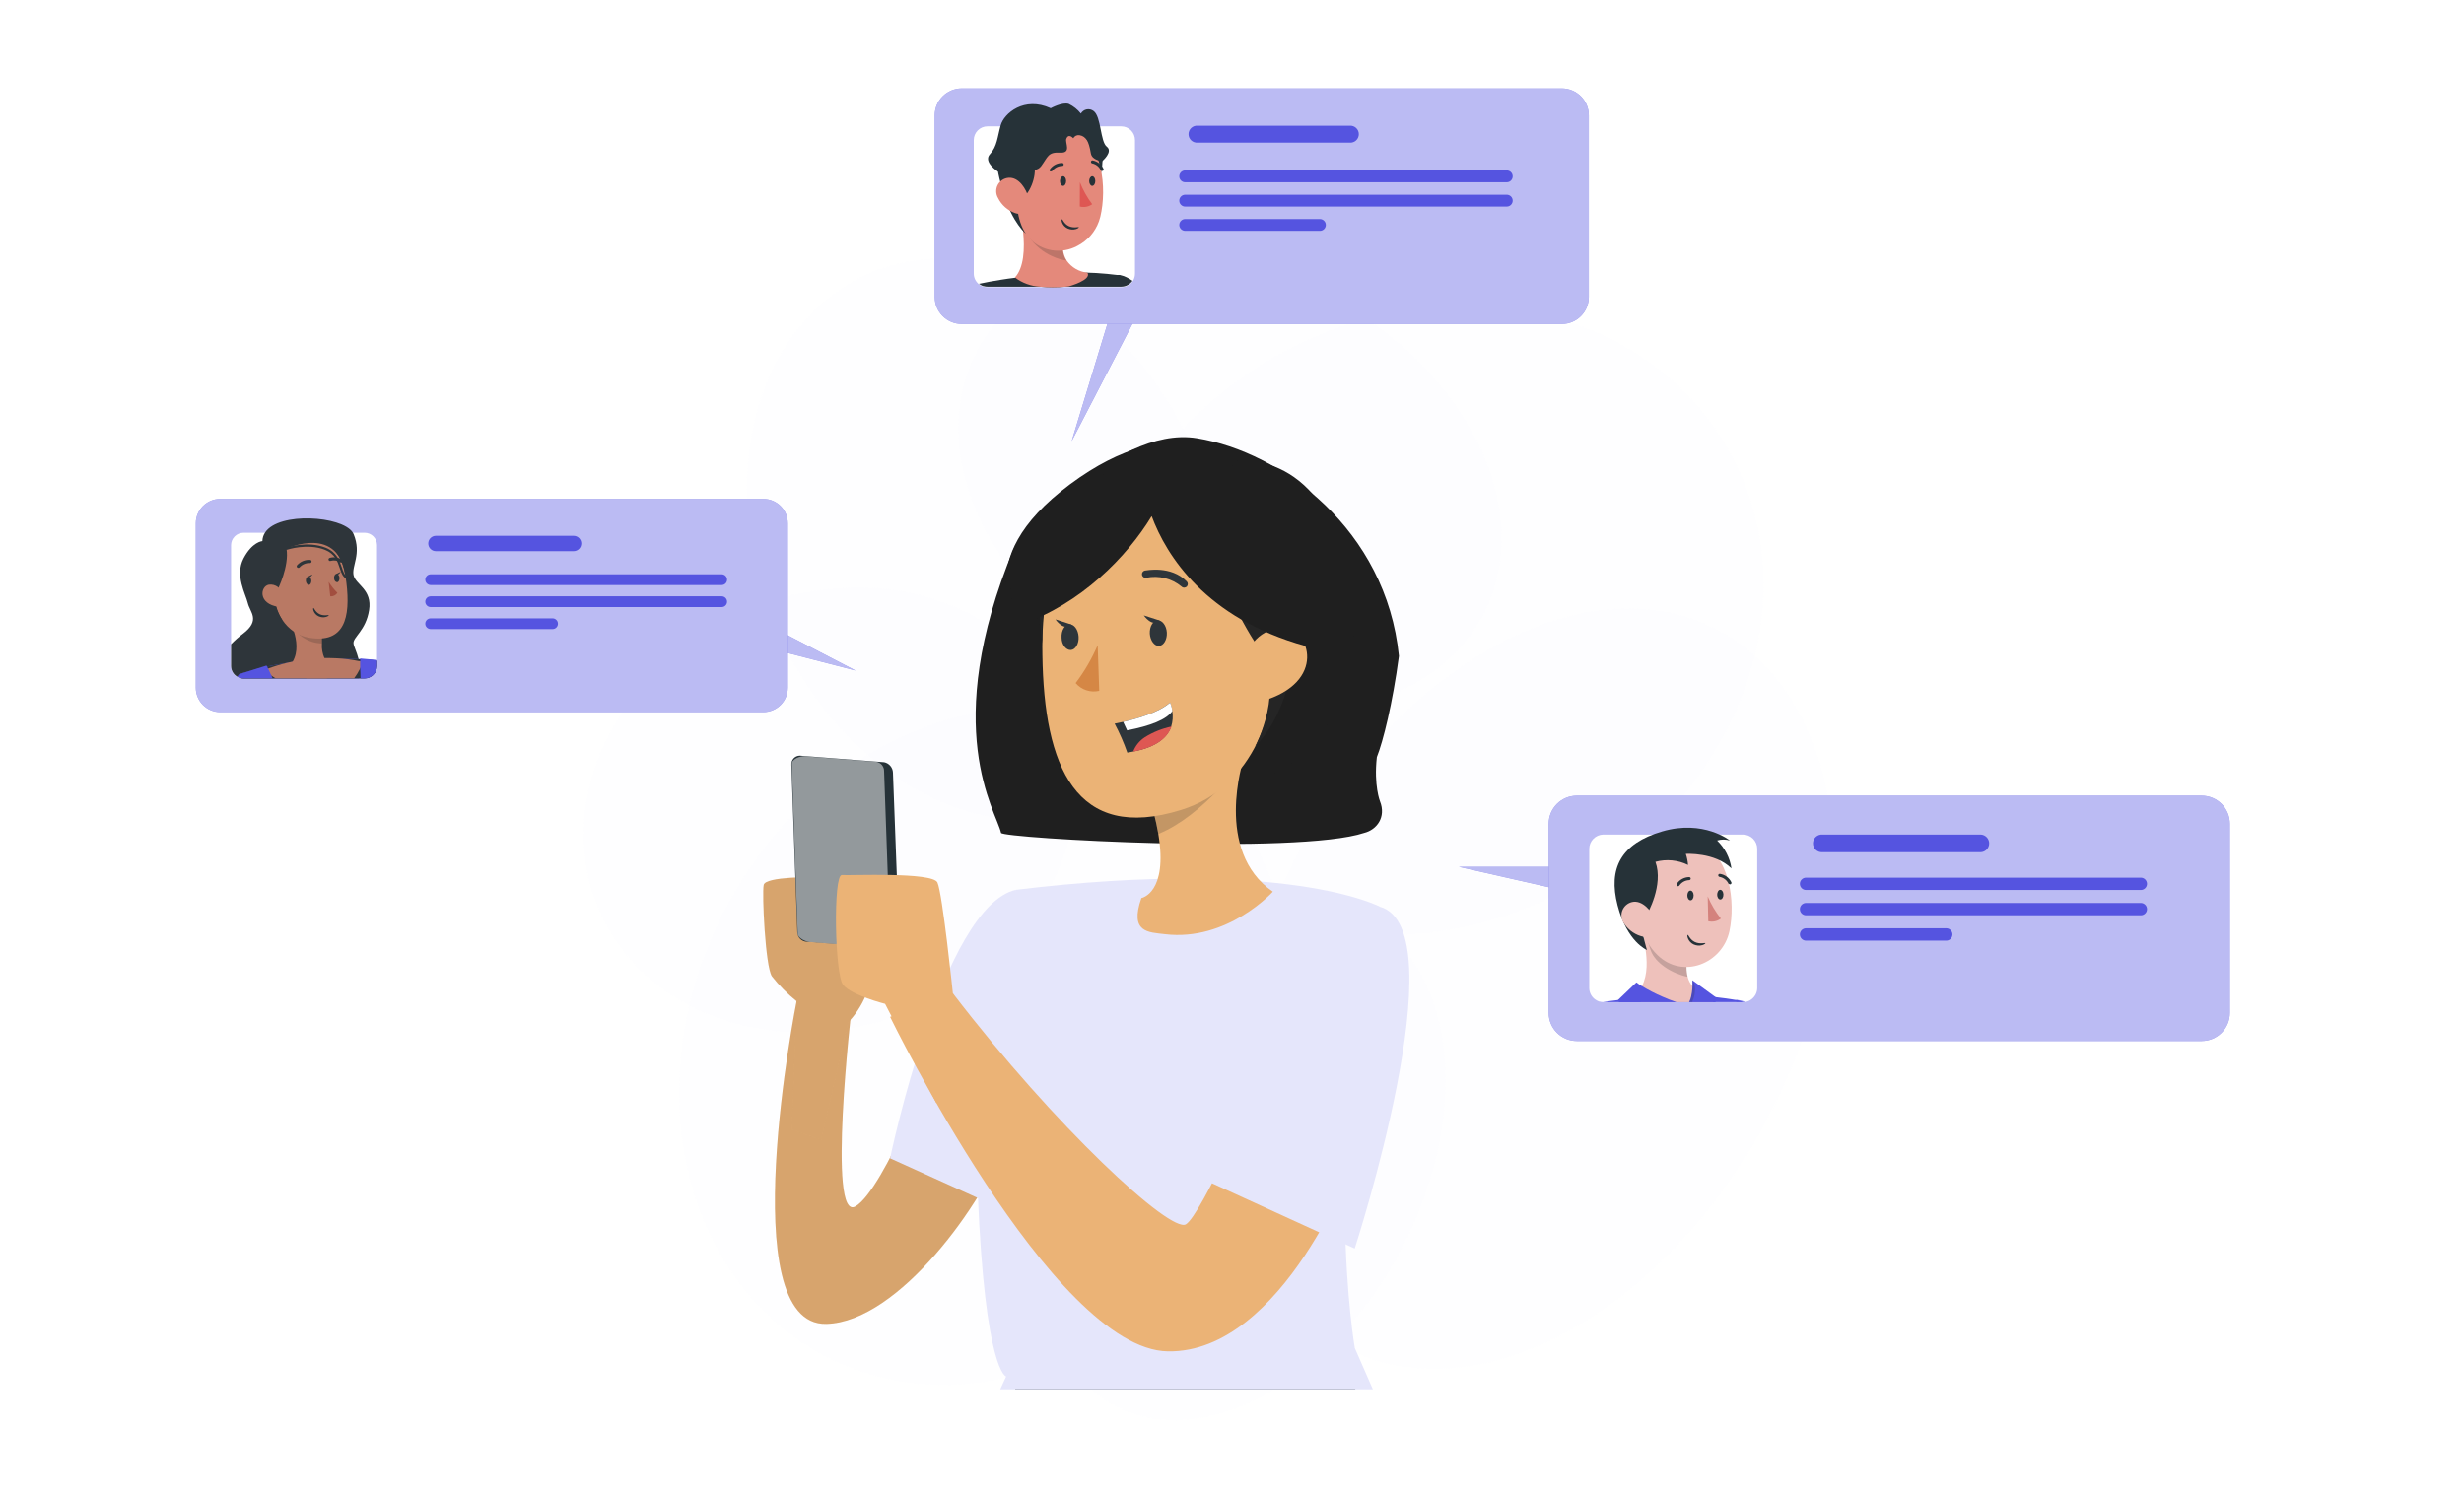 <svg width="524" height="318" viewBox="0 0 524 318" fill="none" xmlns="http://www.w3.org/2000/svg">
<g clip-path="url(#clip0_3654_10890)">
<g opacity="0.1" filter="url(#filter0_f_3654_10890)">
<ellipse cx="176.521" cy="172.258" rx="53.552" ry="46.055" transform="rotate(-23.626 176.521 172.258)" fill="#F7F7FE"/>
</g>
<g opacity="0.1" filter="url(#filter1_f_3654_10890)">
<ellipse cx="209.467" cy="114.748" rx="48.233" ry="61.734" transform="rotate(-23.626 209.467 114.748)" fill="#F7F7FE"/>
</g>
<g opacity="0.1" filter="url(#filter2_f_3654_10890)">
<ellipse cx="303.25" cy="131.908" rx="73.868" ry="64.636" transform="rotate(-29.17 303.25 131.908)" fill="#F7F7FE"/>
</g>
<g opacity="0.1" filter="url(#filter3_f_3654_10890)">
<ellipse cx="209.707" cy="222.546" rx="62.702" ry="74.26" transform="rotate(27.215 209.707 222.546)" fill="#F7F7FE"/>
</g>
<g opacity="0.1" filter="url(#filter4_f_3654_10890)">
<ellipse cx="325.654" cy="210.29" rx="57.352" ry="86.028" transform="rotate(27.215 325.654 210.29)" fill="#F7F7FE"/>
</g>
<g opacity="0.1" filter="url(#filter5_f_3654_10890)">
<ellipse cx="263.871" cy="247.309" rx="38.808" ry="58.212" transform="rotate(27.215 263.871 247.309)" fill="#F7F7FE"/>
</g>
<g opacity="0.1" filter="url(#filter6_f_3654_10890)">
<ellipse cx="261.564" cy="102.754" rx="60.705" ry="44.999" transform="rotate(27.215 261.564 102.754)" fill="#F7F7FE"/>
</g>
<g clip-path="url(#clip1_3654_10890)">
<path d="M166.613 134.646L181.931 142.61L166.613 138.655V134.646Z" fill="#5554E0"/>
<path opacity="0.6" d="M166.613 134.646L181.931 142.61L166.613 138.655V134.646Z" fill="white"/>
<path d="M162.334 106.108H46.836C43.965 106.108 41.637 108.431 41.637 111.296V146.262C41.637 149.127 43.965 151.45 46.836 151.45H162.334C165.206 151.45 167.533 149.127 167.533 146.262V111.296C167.533 108.431 165.206 106.108 162.334 106.108Z" fill="#5554E0"/>
<path opacity="0.6" d="M162.334 106.108H46.836C43.965 106.108 41.637 108.431 41.637 111.296V146.262C41.637 149.127 43.965 151.45 46.836 151.45H162.334C165.206 151.45 167.533 149.127 167.533 146.262V111.296C167.533 108.431 165.206 106.108 162.334 106.108Z" fill="white"/>
<path d="M121.981 113.955H92.712C92.278 113.955 91.861 114.127 91.554 114.433C91.247 114.74 91.075 115.155 91.075 115.588C91.075 116.022 91.247 116.437 91.554 116.744C91.861 117.05 92.278 117.222 92.712 117.222H121.981C122.416 117.222 122.832 117.05 123.139 116.744C123.446 116.437 123.618 116.022 123.618 115.588C123.618 115.155 123.446 114.74 123.139 114.433C122.832 114.127 122.416 113.955 121.981 113.955Z" fill="#5554E0"/>
<path d="M153.484 124.428H91.587C91.285 124.425 90.995 124.304 90.781 124.09C90.567 123.876 90.446 123.587 90.444 123.284C90.446 122.981 90.567 122.692 90.781 122.478C90.995 122.264 91.285 122.143 91.587 122.141H153.484C153.786 122.143 154.074 122.264 154.287 122.479C154.499 122.693 154.618 122.982 154.618 123.284C154.618 123.586 154.499 123.875 154.287 124.089C154.074 124.304 153.786 124.425 153.484 124.428Z" fill="#5554E0"/>
<path d="M153.484 129.112H91.587C91.285 129.11 90.995 128.989 90.781 128.775C90.567 128.561 90.446 128.271 90.444 127.969C90.446 127.666 90.567 127.377 90.781 127.163C90.995 126.949 91.285 126.828 91.587 126.825H153.484C153.786 126.828 154.074 126.949 154.287 127.163C154.499 127.378 154.618 127.667 154.618 127.969C154.618 128.27 154.499 128.56 154.287 128.774C154.074 128.988 153.786 129.11 153.484 129.112Z" fill="#5554E0"/>
<path d="M117.519 133.792H91.587C91.286 133.792 90.996 133.673 90.782 133.46C90.568 133.248 90.446 132.959 90.444 132.658C90.444 132.355 90.564 132.064 90.779 131.849C90.993 131.635 91.284 131.514 91.587 131.514H117.519C117.669 131.514 117.817 131.544 117.955 131.601C118.093 131.659 118.219 131.743 118.324 131.85C118.43 131.956 118.513 132.082 118.57 132.221C118.626 132.36 118.655 132.508 118.653 132.658C118.653 132.959 118.534 133.247 118.321 133.46C118.108 133.673 117.82 133.792 117.519 133.792Z" fill="#5554E0"/>
<path d="M80.18 115.916V141.655C80.18 142.354 79.902 143.025 79.406 143.519C78.911 144.014 78.239 144.291 77.539 144.291H51.785C51.552 144.294 51.32 144.263 51.096 144.199H51.022C50.834 144.137 50.653 144.057 50.483 143.957C50.073 143.728 49.733 143.394 49.498 142.989C49.262 142.584 49.14 142.123 49.143 141.655V115.944C49.143 115.245 49.421 114.574 49.917 114.08C50.412 113.586 51.084 113.308 51.785 113.308H77.539C78.234 113.308 78.902 113.582 79.397 114.07C79.891 114.558 80.173 115.222 80.18 115.916Z" fill="white"/>
<path d="M78.496 129.756C77.808 134.128 75.037 135.502 75.176 136.839C75.241 137.498 75.874 138.649 76.255 140.18C76.255 140.319 76.329 140.468 76.357 140.607C76.469 141.151 76.531 141.704 76.543 142.259C76.567 142.933 76.501 143.608 76.348 144.264H51.785C51.552 144.267 51.32 144.236 51.096 144.172H51.022C50.834 144.11 50.653 144.029 50.482 143.93C50.077 143.703 49.74 143.373 49.505 142.974C49.269 142.574 49.145 142.12 49.143 141.656V137.015C49.92 136.204 50.763 135.459 51.664 134.787C55.468 131.901 53.161 130.211 52.705 128.29C52.249 126.369 49.915 122.387 51.775 118.794C53.635 115.202 55.803 115.082 55.803 115.082C55.815 114.418 56.022 113.773 56.398 113.225C59.374 108.816 72.656 109.726 74.999 113.225C75.08 113.345 75.149 113.472 75.204 113.606C76.943 117.857 74.72 120.391 75.204 122.387C75.688 124.382 79.194 125.385 78.496 129.756Z" fill="#2E353A"/>
<path d="M51.096 144.173H51.022C50.834 144.111 50.653 144.031 50.482 143.931C50.706 143.541 50.817 143.384 50.817 143.384L51.096 144.173Z" fill="#5554E0"/>
<path d="M80.18 140.576V141.652C80.18 142.351 79.902 143.022 79.406 143.516C78.911 144.011 78.239 144.288 77.539 144.288H51.785C51.552 144.291 51.32 144.26 51.096 144.196L50.817 143.388L51.98 143.026C53.58 142.543 55.189 142.126 56.807 141.773C57.96 141.522 59.123 141.3 60.286 141.105L61.551 140.891L62.257 140.78C64.508 140.446 66.778 140.214 69.047 140.093L70.517 140.028H71.698C73.279 140.028 74.888 140.111 76.255 140.195H76.553C78.59 140.325 80.05 140.464 80.05 140.464C80.05 140.464 80.124 140.473 80.18 140.576Z" fill="#5554E0"/>
<path d="M80.18 140.576V141.652C80.18 142.351 79.902 143.022 79.406 143.516C78.911 144.011 78.239 144.288 77.539 144.288H51.785C51.552 144.291 51.32 144.26 51.096 144.196L50.817 143.388L51.98 143.026C53.58 142.543 55.189 142.126 56.807 141.773C57.96 141.522 59.123 141.3 60.286 141.105L61.551 140.891L62.257 140.78C64.508 140.446 66.778 140.214 69.047 140.093L70.517 140.028H71.698C73.279 140.028 74.888 140.111 76.255 140.195H76.553C78.59 140.325 80.05 140.464 80.05 140.464C80.05 140.464 80.124 140.473 80.18 140.576Z" fill="#2E353A"/>
<path d="M69.512 144.261H65.187C62.285 143.277 61.327 141.912 61.327 141.912C61.69 141.571 62.003 141.18 62.257 140.752V140.706C63.476 138.608 63.048 136.065 62.536 134.394C62.368 133.844 62.16 133.307 61.913 132.788L68.675 134.05C68.675 134.329 68.591 134.589 68.563 134.849C68.535 135.109 68.489 135.526 68.461 135.833V136.269C68.461 136.482 68.461 136.696 68.461 136.891C68.388 137.959 68.576 139.03 69.01 140.01L69.075 140.121C69.178 140.363 69.342 140.576 69.55 140.738C69.758 140.9 70.004 141.007 70.265 141.049C70.499 141.595 70.552 142.201 70.416 142.778C70.281 143.356 69.964 143.875 69.512 144.261Z" fill="#B97964"/>
<path opacity="0.2" d="M68.694 134.006C68.538 134.946 68.451 135.895 68.433 136.847C67.078 136.812 65.758 136.413 64.612 135.691C63.465 134.968 62.536 133.95 61.923 132.744L68.694 134.006Z" fill="#252525"/>
<path d="M64.954 115.126C70.832 114.801 72.897 117.845 73.66 123.87C74.59 131.397 73.232 136.864 65.791 135.639C55.681 133.996 55.188 115.664 64.954 115.126Z" fill="#B97964"/>
<path d="M69.894 123.748C70.416 124.6 71.041 125.386 71.754 126.087C71.594 126.338 71.368 126.54 71.1 126.671C70.833 126.802 70.534 126.857 70.238 126.83L69.894 123.748Z" fill="#A24E3F"/>
<path d="M66.219 123.461C66.219 123.944 66.024 124.39 65.698 124.39C65.373 124.39 65.094 124.046 65.047 123.564C65.001 123.081 65.243 122.635 65.568 122.635C65.894 122.635 66.173 122.979 66.219 123.461Z" fill="#2E353A"/>
<path d="M65.439 122.674L66.452 122.163C66.452 122.163 65.996 123.091 65.439 122.674Z" fill="#2E353A"/>
<path d="M72.209 122.894C72.209 123.377 72.014 123.823 71.688 123.823C71.363 123.823 71.074 123.479 71.037 122.997C71 122.514 71.232 122.068 71.558 122.068C71.883 122.068 72.172 122.412 72.209 122.894Z" fill="#2E353A"/>
<path d="M71.419 122.102L72.442 121.61C72.442 121.61 71.986 122.538 71.419 122.102Z" fill="#2E353A"/>
<path d="M63.43 120.779C63.36 120.774 63.293 120.752 63.234 120.714C63.163 120.66 63.115 120.581 63.101 120.492C63.087 120.404 63.108 120.313 63.16 120.24C63.503 119.844 63.934 119.534 64.418 119.332C64.902 119.131 65.427 119.045 65.95 119.08C65.994 119.082 66.037 119.093 66.076 119.113C66.115 119.132 66.15 119.159 66.179 119.191C66.207 119.224 66.229 119.263 66.243 119.304C66.256 119.346 66.261 119.389 66.257 119.433C66.255 119.477 66.244 119.52 66.225 119.559C66.206 119.599 66.179 119.634 66.146 119.664C66.113 119.693 66.075 119.716 66.033 119.73C65.992 119.745 65.948 119.751 65.904 119.748C65.49 119.73 65.078 119.804 64.697 119.965C64.316 120.125 63.975 120.368 63.7 120.677C63.665 120.713 63.623 120.74 63.576 120.758C63.529 120.776 63.48 120.783 63.43 120.779Z" fill="#2E353A"/>
<path d="M72.562 119.62C72.508 119.636 72.449 119.636 72.395 119.62C72.097 119.416 71.757 119.28 71.4 119.222C71.043 119.164 70.678 119.186 70.33 119.285C70.29 119.303 70.246 119.313 70.202 119.314C70.158 119.315 70.115 119.307 70.073 119.291C70.032 119.275 69.995 119.251 69.963 119.221C69.931 119.19 69.906 119.154 69.888 119.114C69.871 119.074 69.861 119.03 69.86 118.986C69.859 118.942 69.867 118.899 69.883 118.858C69.899 118.817 69.923 118.779 69.953 118.748C69.984 118.716 70.02 118.691 70.06 118.673C70.506 118.527 70.978 118.485 71.443 118.549C71.907 118.614 72.35 118.783 72.739 119.044C72.803 119.082 72.852 119.139 72.88 119.208C72.907 119.276 72.911 119.352 72.891 119.423C72.871 119.494 72.828 119.557 72.768 119.6C72.709 119.644 72.636 119.667 72.562 119.666V119.62Z" fill="#2E353A"/>
<path d="M66.663 129.306C66.8 129.271 67.046 130.183 67.996 130.629C68.945 131.075 69.883 130.718 69.925 130.841C69.94 130.899 69.757 131.079 69.354 131.199C68.825 131.349 68.26 131.304 67.757 131.073C67.274 130.851 66.894 130.447 66.698 129.948C66.55 129.576 66.588 129.319 66.663 129.306Z" fill="#263238"/>
<path d="M59.067 125.367C59.067 125.367 61.55 120.401 60.927 116.698C60.927 116.698 72.321 111.314 73.539 123.084C73.539 123.084 74.107 112.54 63.978 112.874C53.849 113.208 54.677 127.957 60.174 132.069C60.183 132.05 57.532 128.477 59.067 125.367Z" fill="#2E353A"/>
<path d="M60.099 126.553C60.004 125.877 59.645 125.265 59.099 124.853C58.553 124.44 57.866 124.261 57.188 124.353C55.383 124.65 54.714 128.428 59.299 129.078C59.959 129.18 60.285 128.521 60.099 126.553Z" fill="#B97964"/>
<path d="M77.157 140.812C77.004 141.271 76.818 141.717 76.599 142.149L76.543 142.251C76.196 142.955 75.785 143.626 75.316 144.256H58.574C58.258 144.052 57.96 143.866 57.7 143.68C56.695 143.012 56.1 142.529 56.1 142.529L57.03 142.186C58.498 141.651 59.998 141.211 61.523 140.868C61.774 140.803 62.025 140.756 62.267 140.71C64.467 140.251 66.706 140 68.954 139.958C69.884 139.958 70.814 139.958 71.67 140.014C73.233 140.092 74.788 140.291 76.32 140.608C76.388 140.615 76.457 140.615 76.525 140.608C76.953 140.729 77.157 140.812 77.157 140.812Z" fill="#B97964"/>
<path d="M57.97 144.265H51.785C51.552 144.268 51.32 144.236 51.096 144.172H51.022C50.957 143.903 50.892 143.643 50.817 143.383L51.98 143.021L56.686 141.545C56.686 141.545 56.686 141.619 56.807 141.768L57.03 142.213C57.207 142.575 57.449 143.077 57.728 143.708L57.97 144.265Z" fill="#5554E0"/>
<path d="M80.18 140.366V141.657C80.18 142.356 79.902 143.026 79.406 143.521C78.911 144.015 78.239 144.293 77.538 144.293H76.674C76.674 143.513 76.618 142.798 76.599 142.186C76.599 141.573 76.599 141.063 76.599 140.691C76.599 140.496 76.599 140.348 76.599 140.236V140.042L80.18 140.366Z" fill="#5554E0"/>
<path d="M73.93 123.174H73.846C72.916 122.821 72.618 121.902 72.255 120.826C71.781 119.396 71.232 117.772 69.084 116.927C65.363 115.47 61.048 116.927 61.011 116.927C60.951 116.945 60.888 116.94 60.832 116.912C60.777 116.885 60.734 116.837 60.713 116.779C60.703 116.75 60.699 116.719 60.701 116.688C60.703 116.657 60.711 116.627 60.725 116.599C60.739 116.571 60.758 116.547 60.781 116.527C60.805 116.506 60.832 116.491 60.862 116.482C61.039 116.426 65.363 114.969 69.233 116.482C71.586 117.41 72.19 119.211 72.683 120.659C73.018 121.661 73.278 122.45 73.995 122.719C74.024 122.731 74.05 122.747 74.072 122.769C74.095 122.791 74.112 122.816 74.125 122.845C74.137 122.874 74.143 122.904 74.143 122.935C74.143 122.966 74.137 122.997 74.125 123.026C74.109 123.066 74.083 123.101 74.048 123.128C74.014 123.154 73.973 123.17 73.93 123.174Z" fill="#2E353A"/>
<path d="M235.819 67.847L227.906 93.815L241.369 67.847H235.819Z" fill="#5554E0"/>
<path opacity="0.6" d="M235.819 67.847L227.906 93.815L241.369 67.847H235.819Z" fill="white"/>
<path d="M332.141 18.804H204.527C201.354 18.804 198.782 21.371 198.782 24.537V63.171C198.782 66.337 201.354 68.904 204.527 68.904H332.141C335.314 68.904 337.886 66.337 337.886 63.171V24.537C337.886 21.371 335.314 18.804 332.141 18.804Z" fill="#5554E0"/>
<path opacity="0.6" d="M332.141 18.804H204.527C201.354 18.804 198.782 21.371 198.782 24.537V63.171C198.782 66.337 201.354 68.904 204.527 68.904H332.141C335.314 68.904 337.886 66.337 337.886 63.171V24.537C337.886 21.371 335.314 18.804 332.141 18.804Z" fill="white"/>
<path d="M287.027 26.74H254.697C254.449 26.721 254.199 26.754 253.964 26.836C253.729 26.918 253.513 27.047 253.331 27.216C253.148 27.385 253.003 27.59 252.903 27.818C252.803 28.046 252.752 28.291 252.752 28.54C252.752 28.788 252.803 29.034 252.903 29.262C253.003 29.49 253.148 29.695 253.331 29.864C253.513 30.032 253.729 30.162 253.964 30.244C254.199 30.326 254.449 30.359 254.697 30.34H287.027C287.275 30.359 287.525 30.326 287.76 30.244C287.995 30.162 288.21 30.032 288.393 29.864C288.576 29.695 288.721 29.49 288.821 29.262C288.92 29.034 288.972 28.788 288.972 28.54C288.972 28.291 288.92 28.046 288.821 27.818C288.721 27.59 288.576 27.385 288.393 27.216C288.21 27.047 287.995 26.918 287.76 26.836C287.525 26.754 287.275 26.721 287.027 26.74Z" fill="#5554E0"/>
<path d="M320.43 38.764H252.05C251.885 38.766 251.721 38.734 251.567 38.672C251.414 38.609 251.275 38.517 251.157 38.401C251.04 38.284 250.947 38.146 250.883 37.993C250.819 37.84 250.787 37.676 250.787 37.511C250.785 37.345 250.817 37.18 250.88 37.026C250.943 36.872 251.036 36.732 251.154 36.614C251.271 36.497 251.411 36.404 251.565 36.341C251.719 36.278 251.884 36.246 252.05 36.248H320.43C320.596 36.246 320.761 36.278 320.915 36.341C321.069 36.404 321.209 36.497 321.327 36.614C321.444 36.732 321.537 36.872 321.6 37.026C321.663 37.18 321.695 37.345 321.694 37.511C321.694 37.676 321.661 37.84 321.597 37.993C321.534 38.146 321.44 38.284 321.323 38.401C321.205 38.517 321.066 38.609 320.913 38.672C320.76 38.734 320.596 38.766 320.43 38.764Z" fill="#5554E0"/>
<path d="M320.43 43.931H252.05C251.885 43.933 251.721 43.901 251.567 43.839C251.414 43.776 251.275 43.684 251.157 43.568C251.04 43.451 250.947 43.313 250.883 43.16C250.819 43.007 250.787 42.843 250.787 42.678C250.785 42.512 250.817 42.347 250.88 42.193C250.943 42.039 251.036 41.899 251.154 41.782C251.271 41.664 251.411 41.571 251.565 41.508C251.719 41.445 251.884 41.413 252.05 41.415H320.43C320.596 41.413 320.761 41.445 320.915 41.508C321.069 41.571 321.209 41.664 321.327 41.782C321.444 41.899 321.537 42.039 321.6 42.193C321.663 42.347 321.695 42.512 321.694 42.678C321.694 42.843 321.661 43.007 321.597 43.16C321.534 43.313 321.44 43.451 321.323 43.568C321.205 43.684 321.066 43.776 320.913 43.839C320.76 43.901 320.596 43.933 320.43 43.931Z" fill="#5554E0"/>
<path d="M280.692 49.092H252.05C251.715 49.092 251.394 48.958 251.157 48.721C250.92 48.484 250.787 48.163 250.787 47.828C250.792 47.496 250.927 47.18 251.164 46.948C251.4 46.715 251.718 46.585 252.05 46.585H280.692C281.027 46.585 281.348 46.718 281.585 46.955C281.822 47.192 281.955 47.513 281.955 47.848C281.95 48.18 281.815 48.496 281.578 48.729C281.342 48.961 281.024 49.092 280.692 49.092Z" fill="#5554E0"/>
<path d="M241.369 29.789V58.197C241.368 58.673 241.252 59.141 241.029 59.561C240.972 59.668 240.907 59.771 240.834 59.869C240.561 60.246 240.2 60.552 239.784 60.761C239.367 60.969 238.906 61.075 238.44 61.069H209.994C209.737 61.072 209.481 61.038 209.234 60.966H209.152C208.944 60.899 208.744 60.809 208.556 60.7C208.425 60.63 208.301 60.547 208.186 60.454C207.841 60.182 207.563 59.836 207.372 59.442C207.182 59.047 207.084 58.615 207.086 58.177V29.789C207.086 29.406 207.161 29.027 207.308 28.674C207.455 28.321 207.67 28 207.941 27.729C208.212 27.459 208.534 27.244 208.888 27.098C209.242 26.951 209.621 26.876 210.005 26.876H238.44C238.824 26.875 239.205 26.949 239.56 27.095C239.915 27.241 240.238 27.455 240.51 27.726C240.782 27.996 240.998 28.318 241.145 28.672C241.293 29.026 241.369 29.405 241.369 29.789Z" fill="white"/>
<path d="M240.834 59.733C240.566 60.116 240.21 60.429 239.794 60.645C239.379 60.861 238.918 60.974 238.45 60.974H226.601C224.804 61.148 222.993 61.148 221.196 60.974H209.994C209.737 60.978 209.481 60.943 209.234 60.872H209.152C208.944 60.804 208.744 60.715 208.556 60.605C208.425 60.535 208.301 60.453 208.186 60.359C209.583 60.062 211.217 59.754 212.933 59.487C213.889 59.333 214.876 59.19 215.842 59.077C220.951 58.417 226.095 58.054 231.246 57.99C231.873 57.99 232.5 58.062 233.106 58.062C234.72 58.154 236.251 58.318 237.577 58.482H237.823H238.07H238.162C239.132 58.706 240.042 59.132 240.834 59.733Z" fill="#263238"/>
<path d="M233.785 29.167C233.785 29.167 236.21 36.572 231.905 40.951C227.599 45.331 224.711 28.152 224.711 28.152L233.785 29.167Z" fill="#263238"/>
<path d="M227.269 60.906L226.601 60.978C224.803 61.151 222.993 61.151 221.195 60.978C219.252 60.87 217.385 60.188 215.831 59.019C217.732 56.968 217.969 52.988 217.558 49.091C217.562 49.08 217.565 49.068 217.565 49.055C217.565 49.043 217.562 49.031 217.558 49.019C217.558 48.865 217.558 48.722 217.558 48.568C217.558 48.414 217.496 48.004 217.455 47.727C217.414 47.45 217.383 47.163 217.342 46.886C217.27 46.404 217.177 45.943 217.095 45.481C216.859 44.23 216.592 43.061 216.335 42.045C216.283 41.871 216.242 41.717 216.201 41.553L216.396 41.697L218.883 43.532L226.252 48.968C226.252 49.142 226.19 49.327 226.169 49.501C226.087 49.963 226.036 50.414 225.995 50.876C225.92 51.672 225.944 52.475 226.067 53.265C226.118 53.613 226.197 53.956 226.303 54.291C226.435 54.697 226.622 55.083 226.858 55.44C227.366 56.152 228.019 56.748 228.776 57.188C229.533 57.629 230.375 57.903 231.246 57.993C232.274 59.542 227.269 60.906 227.269 60.906Z" fill="#E4897B"/>
<path opacity="0.2" d="M226.796 55.425C224.692 55.072 222.717 54.175 221.067 52.824C219.418 51.472 218.151 49.714 217.393 47.723C217.28 47.436 217.157 47.128 217.054 46.821L217.28 46.882L226.108 49.497C226.026 49.959 225.974 50.41 225.933 50.872C225.808 52.016 225.913 53.173 226.241 54.276C226.374 54.683 226.561 55.069 226.796 55.425Z" fill="#252525"/>
<path d="M218.915 50.701C220.201 52.046 221.894 52.932 223.734 53.223C225.574 53.514 227.459 53.194 229.099 52.311C231.246 51.213 232.893 49.338 233.703 47.07C233.816 46.758 233.912 46.439 233.991 46.117C235.45 40.066 234.545 30.066 227.938 27.379C226.478 26.78 224.889 26.563 223.322 26.749C221.755 26.936 220.262 27.519 218.985 28.445C217.707 29.37 216.689 30.606 216.025 32.035C215.362 33.464 215.076 35.039 215.195 36.609C215.575 43.296 215.482 47.265 218.915 50.701Z" fill="#E4897B"/>
<path d="M225.419 38.507C225.419 39.051 225.707 39.533 226.066 39.533C226.426 39.533 226.724 39.082 226.724 38.507C226.724 37.933 226.426 37.482 226.077 37.482C225.727 37.482 225.429 37.912 225.419 38.507Z" fill="#263238"/>
<path d="M231.626 38.507C231.626 39.051 231.924 39.533 232.274 39.533C232.623 39.533 232.932 39.082 232.932 38.507C232.932 37.933 232.634 37.482 232.284 37.482C231.935 37.482 231.626 37.953 231.626 38.507Z" fill="#263238"/>
<path d="M229.654 38.743C230.308 40.418 231.19 41.995 232.274 43.43C231.897 43.7 231.465 43.883 231.009 43.969C230.552 44.054 230.083 44.038 229.633 43.922L229.654 38.743Z" fill="#DE5753"/>
<path d="M223.498 36.454C223.557 36.462 223.616 36.453 223.67 36.43C223.725 36.406 223.772 36.369 223.806 36.321C224.05 36.008 224.362 35.753 224.717 35.575C225.073 35.398 225.464 35.302 225.862 35.295C225.903 35.3 225.946 35.295 225.986 35.283C226.026 35.271 226.064 35.251 226.096 35.224C226.129 35.198 226.156 35.165 226.175 35.128C226.195 35.09 226.207 35.05 226.211 35.008C226.217 34.923 226.189 34.838 226.133 34.773C226.077 34.708 225.998 34.667 225.913 34.659C225.402 34.654 224.897 34.771 224.441 35.002C223.985 35.232 223.591 35.568 223.292 35.982C223.263 36.012 223.239 36.047 223.223 36.086C223.207 36.124 223.198 36.166 223.198 36.208C223.198 36.25 223.207 36.291 223.223 36.33C223.239 36.369 223.263 36.404 223.292 36.434L223.498 36.454Z" fill="#263238"/>
<path d="M234.33 36.343C234.39 36.364 234.455 36.364 234.515 36.343C234.553 36.327 234.588 36.302 234.617 36.272C234.646 36.242 234.669 36.206 234.685 36.167C234.7 36.128 234.707 36.086 234.706 36.044C234.705 36.002 234.696 35.961 234.679 35.923C234.468 35.458 234.147 35.052 233.745 34.738C233.342 34.423 232.869 34.211 232.367 34.118C232.325 34.112 232.282 34.115 232.242 34.125C232.201 34.136 232.162 34.155 232.129 34.181C232.095 34.207 232.067 34.239 232.047 34.276C232.026 34.312 232.012 34.353 232.007 34.395C231.998 34.479 232.022 34.563 232.074 34.63C232.126 34.696 232.201 34.741 232.285 34.754C232.679 34.84 233.047 35.016 233.361 35.269C233.675 35.522 233.926 35.844 234.093 36.21C234.122 36.247 234.157 36.278 234.198 36.3C234.239 36.323 234.283 36.338 234.33 36.343Z" fill="#263238"/>
<path d="M223.158 24.322C222.357 24.322 221.555 24.394 220.753 24.486C218.428 24.66 216.205 25.512 214.361 26.937C210.251 30.404 212.214 37.193 213.56 41.572C215.358 47.408 218.164 49.705 218.164 49.705C216.263 47.11 215.749 41.5 216.643 41.193C217.537 40.885 217.67 41.972 217.67 41.972C219.51 40.341 220.753 36.413 219.674 33.962C218.852 32.085 220.805 30.27 222.809 30.886L223.415 31.07L224.361 31.326L223.158 24.322Z" fill="#263238"/>
<path d="M212.234 42.083C212.98 43.61 214.304 44.78 215.913 45.334C218.041 46.042 219.222 44.165 218.739 42.093C218.287 40.257 216.684 37.611 214.454 37.816C213.976 37.859 213.516 38.021 213.118 38.288C212.719 38.554 212.394 38.917 212.172 39.342C211.951 39.768 211.841 40.242 211.852 40.721C211.863 41.2 211.994 41.668 212.234 42.083Z" fill="#E4897B"/>
<path d="M226.765 29.544C226.457 30.375 227.958 32.621 225.409 32.467C222.86 32.313 222.86 33.36 221.411 35.339C219.962 37.318 215.996 35.339 215.996 35.339L212.234 36.498C212.234 36.498 208.997 34.447 210.528 32.796C212.06 31.144 212.111 29.145 212.81 26.642C213.509 24.14 217.784 20.427 223.446 23.022C223.446 23.022 225.984 21.637 227.3 22.109C228.297 22.591 229.172 23.292 229.859 24.16C229.988 23.932 230.165 23.735 230.378 23.581C230.59 23.427 230.833 23.321 231.091 23.269C231.348 23.218 231.614 23.222 231.869 23.282C232.125 23.342 232.364 23.456 232.572 23.617C234.206 24.817 233.98 30.139 235.377 31.206C236.775 32.273 234.401 34.283 234.401 34.283C234.401 34.283 232.243 34.139 231.986 32.621C231.524 29.924 230.958 29.021 229.55 28.755C229.292 28.716 229.027 28.758 228.793 28.876C228.559 28.993 228.368 29.18 228.245 29.411C228.245 29.411 227.248 28.252 226.765 29.544Z" fill="#263238"/>
<path d="M225.824 46.63C225.975 46.591 226.247 47.599 227.296 48.092C228.345 48.585 229.381 48.19 229.428 48.325C229.444 48.39 229.242 48.589 228.797 48.721C228.213 48.887 227.588 48.838 227.032 48.583C226.499 48.337 226.079 47.891 225.863 47.339C225.699 46.928 225.741 46.644 225.824 46.63Z" fill="#263238"/>
<path d="M329.78 184.368H310.262L330.669 188.992L329.78 184.368Z" fill="#5554E0"/>
<path opacity="0.6" d="M329.78 184.368H310.262L330.669 188.992L329.78 184.368Z" fill="white"/>
<path d="M468.216 169.234H335.334C332.03 169.234 329.352 171.907 329.352 175.204V215.432C329.352 218.729 332.03 221.402 335.334 221.402H468.216C471.519 221.402 474.197 218.729 474.197 215.432V175.204C474.197 171.907 471.519 169.234 468.216 169.234Z" fill="#5554E0"/>
<path opacity="0.6" d="M468.216 169.234H335.334C332.03 169.234 329.352 171.907 329.352 175.204V215.432C329.352 218.729 332.03 221.402 335.334 221.402H468.216C471.519 221.402 474.197 218.729 474.197 215.432V175.204C474.197 171.907 471.519 169.234 468.216 169.234Z" fill="white"/>
<path d="M373.696 180.533V210.114C373.696 210.609 373.575 211.096 373.343 211.534C373.283 211.646 373.215 211.753 373.14 211.854C372.901 212.195 372.595 212.483 372.239 212.7C371.884 212.917 371.487 213.058 371.074 213.115C370.975 213.126 370.874 213.126 370.775 213.115H340.813C340.61 213.105 340.409 213.073 340.214 213.018H340.128C339.912 212.948 339.704 212.855 339.507 212.741C339.371 212.668 339.242 212.582 339.122 212.485C338.763 212.202 338.474 211.842 338.275 211.431C338.077 211.02 337.975 210.57 337.977 210.114V180.533C337.977 179.745 338.284 178.987 338.833 178.421C339.382 177.855 340.131 177.525 340.92 177.5H370.646C371.046 177.498 371.443 177.576 371.813 177.727C372.183 177.879 372.519 178.102 372.802 178.384C373.086 178.666 373.31 179.001 373.464 179.369C373.617 179.738 373.696 180.133 373.696 180.533Z" fill="white"/>
<path d="M371.075 213.117C370.975 213.128 370.875 213.128 370.775 213.117H369.256V212.669H369.352C369.951 212.711 370.54 212.848 371.096 213.074L371.075 213.117Z" fill="#5554E0"/>
<path opacity="0.4" d="M371.075 213.117C370.975 213.128 370.875 213.128 370.775 213.117H369.256V212.669H369.352C369.951 212.711 370.54 212.848 371.096 213.074L371.075 213.117Z" fill="white"/>
<path d="M370.764 213.137H359.218H344.333C344.354 213.189 344.379 213.239 344.408 213.287C344.376 213.24 344.347 213.19 344.323 213.137H340.866C341.861 212.977 342.953 212.817 344.076 212.689L344.793 212.604C345.746 212.486 346.72 212.39 347.683 212.315H347.95C349.684 212.176 351.406 212.07 353.14 211.995H353.536C354.36 211.995 355.173 211.931 355.986 211.92C357.196 211.92 358.405 211.92 359.614 211.92C359.839 211.92 360.063 211.92 360.288 211.92C361.176 211.92 362.075 211.92 362.963 211.92L363.958 212.005C364.247 212.005 364.526 212.005 364.814 212.07C365.606 212.155 366.377 212.251 367.115 212.358L368.185 212.518L368.71 212.604L369.202 212.678H369.287C369.744 212.752 370.189 212.881 370.614 213.063L370.764 213.137Z" fill="#5554E0"/>
<path d="M364.333 213.147H359.218H349.052C348.676 212.888 348.318 212.602 347.982 212.293L347.511 211.855C348.213 211.266 348.785 210.539 349.191 209.719C350.475 207.199 350.261 204.07 349.93 201.838C349.79 200.77 349.619 199.958 349.576 199.457C349.572 199.4 349.572 199.343 349.576 199.286C349.576 199.126 349.576 199.019 349.641 198.987L349.844 199.061L350.347 199.243L350.593 199.328L359.089 202.372C359.025 202.65 358.972 202.927 358.918 203.205C358.865 203.483 358.811 203.771 358.779 204.049L358.715 204.572C358.672 204.948 358.651 205.326 358.651 205.704C358.636 206.425 358.726 207.144 358.918 207.84C359.105 208.541 359.449 209.191 359.924 209.741C360.064 209.916 360.222 210.077 360.395 210.221C361.399 211.028 362.592 211.569 363.862 211.791C363.918 211.884 363.968 211.98 364.012 212.079C364.173 212.417 364.281 212.777 364.333 213.147Z" fill="#EEC1BB"/>
<path opacity="0.2" d="M358.886 207.762C355.676 207.099 352.016 204.878 351.053 202.144C350.68 201.202 350.432 200.214 350.315 199.208L359.057 202.337C358.555 204.103 358.496 205.967 358.886 207.762Z" fill="#252525"/>
<path d="M348.336 188.829C348.924 195.685 348.935 199.733 352.509 203.15C357.86 208.329 366.302 204.955 367.79 198.045C369.106 191.83 367.908 181.653 361.091 179.09C359.936 178.646 358.705 178.433 357.467 178.465C356.23 178.496 355.011 178.77 353.88 179.272C352.749 179.774 351.728 180.494 350.876 181.389C350.024 182.285 349.357 183.34 348.914 184.494C348.386 185.874 348.189 187.359 348.336 188.829Z" fill="#EEC1BB"/>
<path d="M358.833 190.487C358.833 191.042 359.154 191.491 359.529 191.48C359.903 191.47 360.182 191 360.171 190.412C360.16 189.825 359.839 189.409 359.475 189.419C359.111 189.43 358.823 189.9 358.833 190.487Z" fill="#263238"/>
<path d="M365.179 190.315C365.179 190.87 365.5 191.319 365.863 191.308C366.227 191.297 366.516 190.838 366.505 190.24C366.495 189.642 366.174 189.236 365.81 189.247C365.446 189.257 365.168 189.791 365.179 190.315Z" fill="#263238"/>
<path d="M363.167 190.645C363.883 192.338 364.826 193.926 365.97 195.366C365.592 195.652 365.155 195.852 364.691 195.95C364.226 196.047 363.746 196.041 363.284 195.932L363.167 190.645Z" fill="#D4827D"/>
<path d="M356.822 188.485C356.881 188.49 356.94 188.479 356.995 188.455C357.049 188.431 357.096 188.393 357.132 188.346C357.363 188.005 357.671 187.723 358.032 187.522C358.393 187.322 358.795 187.209 359.208 187.193C359.294 187.196 359.378 187.165 359.442 187.107C359.506 187.049 359.545 186.969 359.55 186.883C359.553 186.84 359.547 186.797 359.533 186.756C359.519 186.716 359.497 186.678 359.468 186.646C359.439 186.614 359.404 186.589 359.365 186.571C359.325 186.553 359.283 186.543 359.24 186.541C358.717 186.545 358.202 186.677 357.742 186.924C357.281 187.172 356.888 187.528 356.597 187.962C356.548 188.032 356.527 188.119 356.539 188.204C356.551 188.289 356.594 188.366 356.661 188.421C356.711 188.449 356.765 188.471 356.822 188.485Z" fill="#263238"/>
<path d="M367.843 188.072C367.905 188.093 367.973 188.093 368.036 188.072C368.113 188.033 368.172 187.966 368.2 187.884C368.228 187.802 368.223 187.713 368.185 187.634C367.959 187.163 367.62 186.754 367.198 186.443C366.777 186.132 366.285 185.929 365.767 185.851C365.724 185.845 365.68 185.848 365.638 185.859C365.596 185.871 365.557 185.891 365.523 185.917C365.489 185.944 365.461 185.978 365.44 186.016C365.42 186.054 365.407 186.096 365.403 186.139C365.4 186.226 365.428 186.311 365.483 186.378C365.539 186.445 365.617 186.489 365.703 186.502C366.109 186.576 366.491 186.746 366.819 186.996C367.146 187.247 367.409 187.572 367.586 187.944C367.653 188.017 367.744 188.063 367.843 188.072Z" fill="#263238"/>
<path d="M350.272 194.439C350.272 194.439 353.846 188.277 352.049 183.3C354.364 182.67 356.829 182.906 358.983 183.963C358.918 183.164 358.76 182.375 358.512 181.613C358.512 181.613 364.665 181.218 368.217 184.699C367.883 182.439 366.811 180.352 365.168 178.762C366.054 178.493 367 178.493 367.886 178.762C367.886 178.762 362.289 174.266 353.493 176.829C344.697 179.392 341.968 184.71 343.991 192.527C346.013 200.344 350.24 202.053 350.24 202.053C350.24 202.053 348.485 196.105 348.87 194.77C349.256 193.435 350.272 194.439 350.272 194.439Z" fill="#263238"/>
<path d="M345.425 196.485C346.389 197.924 347.886 198.923 349.587 199.262C351.845 199.699 352.798 197.638 352.006 195.609C351.299 193.805 349.266 191.338 347.073 191.85C346.596 191.963 346.154 192.193 345.789 192.519C345.424 192.846 345.147 193.258 344.983 193.72C344.819 194.181 344.774 194.675 344.851 195.158C344.928 195.642 345.125 196.098 345.425 196.485Z" fill="#EEC1BB"/>
<path d="M358.919 198.834C359.076 198.794 359.36 199.843 360.452 200.356C361.544 200.869 362.623 200.458 362.672 200.599C362.689 200.667 362.478 200.874 362.015 201.011C361.406 201.184 360.756 201.133 360.177 200.867C359.622 200.611 359.185 200.147 358.959 199.572C358.789 199.144 358.833 198.849 358.919 198.834Z" fill="#263238"/>
<path d="M356.126 212.994L356.522 213.144H344.323C344.237 212.994 344.162 212.845 344.087 212.685L348.004 208.936C348.381 209.225 348.774 209.492 349.181 209.737C350.583 210.584 352.042 211.334 353.547 211.98C353.996 212.183 354.467 212.375 354.97 212.578L356.126 212.994Z" fill="#5554E0"/>
<path d="M364.847 212.078V213.146H359.218L359.293 212.975C359.448 212.631 359.569 212.274 359.657 211.907C359.662 211.886 359.662 211.864 359.657 211.843C359.71 211.608 359.764 211.363 359.807 211.085C359.874 210.607 359.91 210.126 359.914 209.643C359.914 209.291 359.914 208.906 359.914 208.49L364.847 212.078Z" fill="#5554E0"/>
<path opacity="0.2" d="M360.288 211.873C360.212 212.243 360.09 212.602 359.925 212.941V213.102H359.218C359.218 213.048 359.272 212.995 359.304 212.931C359.458 212.587 359.58 212.229 359.668 211.863C359.668 211.863 359.668 211.863 359.668 211.799C359.733 211.549 359.783 211.296 359.818 211.041C359.893 210.567 359.933 210.089 359.935 209.61C359.935 209.246 359.935 208.862 359.935 208.456C360.225 208.957 360.4 209.514 360.449 210.09C360.493 210.689 360.439 211.292 360.288 211.873Z" fill="#252525"/>
<path d="M421.282 177.501H387.575C387.316 177.481 387.057 177.515 386.812 177.6C386.567 177.686 386.343 177.821 386.153 177.997C385.962 178.173 385.811 178.386 385.707 178.623C385.603 178.86 385.55 179.116 385.55 179.375C385.55 179.634 385.603 179.889 385.707 180.127C385.811 180.364 385.962 180.577 386.153 180.753C386.343 180.929 386.567 181.064 386.812 181.149C387.057 181.234 387.316 181.268 387.575 181.249H421.282C421.756 181.213 422.199 181 422.521 180.653C422.844 180.305 423.024 179.849 423.024 179.375C423.024 178.901 422.844 178.444 422.521 178.097C422.199 177.749 421.756 177.536 421.282 177.501Z" fill="#5554E0"/>
<path d="M455.274 189.286H384.082C383.733 189.286 383.399 189.147 383.152 188.9C382.905 188.653 382.767 188.319 382.767 187.97C382.769 187.623 382.909 187.291 383.156 187.046C383.402 186.802 383.735 186.665 384.082 186.665H455.274C455.621 186.665 455.954 186.802 456.2 187.046C456.447 187.291 456.587 187.623 456.59 187.97C456.59 188.319 456.451 188.653 456.204 188.9C455.957 189.147 455.623 189.286 455.274 189.286Z" fill="#5554E0"/>
<path d="M455.274 194.668H384.082C383.733 194.668 383.399 194.529 383.152 194.283C382.905 194.036 382.767 193.701 382.767 193.352C382.769 193.005 382.909 192.673 383.156 192.429C383.402 192.184 383.735 192.047 384.082 192.047H455.274C455.621 192.047 455.954 192.184 456.2 192.429C456.447 192.673 456.587 193.005 456.59 193.352C456.59 193.701 456.451 194.036 456.204 194.283C455.957 194.529 455.623 194.668 455.274 194.668Z" fill="#5554E0"/>
<path d="M413.896 200.062H384.082C383.734 200.059 383.401 199.92 383.155 199.674C382.909 199.427 382.769 199.094 382.767 198.746C382.767 198.397 382.905 198.063 383.152 197.816C383.399 197.569 383.733 197.431 384.082 197.431H413.896C414.245 197.431 414.579 197.569 414.826 197.816C415.073 198.063 415.211 198.397 415.211 198.746C415.209 199.094 415.069 199.427 414.823 199.674C414.577 199.92 414.244 200.059 413.896 200.062Z" fill="#5554E0"/>
<path d="M199.094 224.15C199.094 224.15 188.107 252.86 181.963 256.555C175.82 260.249 181.097 214.482 181.097 214.482L169.4 212.93C169.4 212.93 155.617 282.081 175.741 281.571C191.139 281.197 209.471 255.494 213.961 242.445L199.094 224.15Z" fill="#EBB376"/>
<path opacity="0.1" d="M199.094 224.15C199.094 224.15 188.107 252.86 181.963 256.555C175.82 260.249 181.097 214.482 181.097 214.482L169.4 212.93C169.4 212.93 155.617 282.081 175.741 281.571C191.139 281.197 209.471 255.494 213.961 242.445L199.094 224.15Z" fill="#252525"/>
<path d="M216.028 189.251C200.413 192.847 189.288 246.356 189.288 246.356L217.347 259.051L216.028 189.251Z" fill="#E5E6FB"/>
<path d="M214.236 315.408C214.236 315.408 215.732 295.01 216.421 290.844C217.11 286.678 218.056 296.975 218.942 294.342C223.49 280.724 283.921 289.331 283.921 289.331C283.921 289.331 319.877 334.705 295.125 360.546C278.034 378.37 217.347 386.093 191.749 398.335C191.749 398.335 199.625 472.4 204.784 531.589L185.842 534.831C185.842 534.831 140.789 396.272 141.281 376.13C141.774 355.987 149.158 346.083 214.236 315.408Z" fill="#2E353A"/>
<path d="M173.319 186.564C173.319 186.564 162.784 186.367 162.41 188.214C162.036 190.062 162.745 205.468 164.143 207.63C165.683 209.596 167.448 211.376 169.4 212.935L168.376 240.25L174.638 242.451L180.368 217.436C180.368 217.436 186.827 211.147 184.936 203.149C183.046 195.151 173.319 186.564 173.319 186.564Z" fill="#EBB376"/>
<path opacity="0.1" d="M173.319 186.564C173.319 186.564 162.784 186.367 162.41 188.214C162.036 190.062 162.745 205.468 164.143 207.63C165.683 209.596 167.448 211.376 169.4 212.935L168.376 240.25L174.638 242.451L180.368 217.436C180.368 217.436 186.827 211.147 184.936 203.149C183.046 195.151 173.319 186.564 173.319 186.564Z" fill="#252525"/>
<path d="M191.237 199.998C191.25 200.229 191.212 200.461 191.126 200.676C191.04 200.891 190.908 201.085 190.739 201.244C190.571 201.403 190.369 201.523 190.149 201.597C189.929 201.67 189.695 201.694 189.464 201.668L171.526 200.293C171.015 200.26 170.532 200.043 170.17 199.681C169.808 199.319 169.59 198.838 169.557 198.328L168.297 162.681C168.275 162.434 168.305 162.185 168.384 161.95C168.462 161.715 168.589 161.498 168.755 161.314C168.921 161.129 169.124 160.981 169.35 160.878C169.576 160.775 169.821 160.72 170.069 160.716L188.027 162.111C188.541 162.216 189.004 162.49 189.343 162.889C189.682 163.288 189.878 163.789 189.898 164.312L191.237 199.998Z" fill="#263238"/>
<path opacity="0.5" d="M188.008 163.967L189.288 199.968C189.323 200.18 189.309 200.397 189.245 200.602C189.181 200.807 189.07 200.995 188.921 201.149C188.772 201.304 188.588 201.422 188.385 201.493C188.182 201.564 187.965 201.587 187.752 201.559L172.531 200.38C171.507 200.38 169.676 199.594 169.636 198.573L168.376 162.454C168.376 161.432 170.128 160.764 171.152 160.843L186.373 162.022C186.832 162.101 187.248 162.339 187.548 162.696C187.847 163.052 188.01 163.502 188.008 163.967Z" fill="white"/>
<path d="M209.47 227.083L202.638 211.264C202.638 211.264 200.432 189.942 199.349 187.682C198.266 185.422 180.899 186.248 179.028 186.11C177.158 185.973 177.492 207.235 179.304 209.475C181.116 211.715 188.224 213.504 188.224 213.504L199.133 234.629L209.47 227.083Z" fill="#EBB376"/>
<path d="M293.413 192.827C293.413 192.827 273.722 182.275 216.028 189.251C216.028 189.251 206.36 215.112 207.916 253.451C209.471 291.79 213.961 292.753 213.961 292.753L210.022 301.34C210.022 301.34 261.356 301.046 303.987 337.852L308.909 334.216L288.116 286.7C288.116 286.7 280.752 244.667 293.413 192.827Z" fill="#E5E6FB"/>
<path d="M215.571 116.702C215.571 116.702 236.505 90.289 254.522 93.198C272.539 96.106 294.816 112.672 297.502 139.535C296.159 149.608 294.144 157.667 292.801 161.025C292.13 167.069 293.473 170.426 293.473 170.426C294.816 173.784 292.801 176.471 290.115 177.142C276.012 181.843 213.25 178.298 212.885 177.142C211.881 172.504 199.72 155.061 215.571 116.702Z" fill="#1F1F1F"/>
<path d="M246.607 163.692C245.189 163.024 217.366 164.989 217.189 132.781C217.189 132.781 205.158 119.635 227.566 102.99C249.974 86.346 262.635 97.96 262.635 97.96C262.635 97.96 282.326 95.012 287.288 124.607C292.25 154.201 270.964 175.169 246.607 163.692Z" fill="#1F1F1F"/>
<path d="M221.679 136.774C221.679 136.774 211.144 96.803 254.287 98.769C297.429 100.734 287.761 167.547 261.001 163.499C234.241 159.451 221.679 136.774 221.679 136.774Z" fill="#1F1F1F"/>
<path d="M247.69 198.685C261.06 200.316 270.688 189.645 270.688 189.645C258.067 180.96 264.427 161.584 264.427 161.584L244.145 168.697C245.08 171.53 245.81 174.426 246.331 177.363C248.438 189.979 242.728 191.001 242.728 191.001C240.128 198.41 244.303 198.272 247.69 198.685Z" fill="#EBB376"/>
<path opacity="0.2" d="M244.146 168.704C245.081 171.537 245.811 174.433 246.332 177.37C256.039 173.44 264.428 161.649 264.428 161.649L244.146 168.704Z" fill="#252525"/>
<path d="M244.776 108.403C226.444 109.975 221.384 120.292 221.679 139.255C222.014 162.974 228.709 179.264 251.215 172.249C281.736 162.758 275.238 105.789 244.776 108.403Z" fill="#EBB376"/>
<path d="M233.434 137.219C232.205 140.084 230.631 142.79 228.748 145.276C229.351 145.986 230.139 146.517 231.025 146.808C231.911 147.099 232.861 147.14 233.769 146.927L233.434 137.219Z" fill="#D58745"/>
<path d="M244.52 134.763C244.619 136.276 245.524 137.435 246.489 137.376C247.454 137.317 248.222 136.04 248.143 134.547C248.065 133.053 247.139 131.854 246.174 131.933C245.209 132.012 244.441 133.25 244.52 134.763Z" fill="#2E353A"/>
<path d="M246.607 131.97L243.24 130.889C243.24 130.889 245.051 133.542 246.607 131.97Z" fill="#2E353A"/>
<path d="M225.755 135.631C225.755 137.124 226.739 138.303 227.724 138.244C228.708 138.185 229.476 136.908 229.378 135.395C229.279 133.882 228.393 132.722 227.409 132.781C226.424 132.84 225.656 134.118 225.755 135.631Z" fill="#2E353A"/>
<path d="M227.823 132.815L224.456 131.734C224.456 131.734 226.267 134.407 227.823 132.815Z" fill="#2E353A"/>
<path d="M251.826 124.98C251.72 124.981 251.614 124.961 251.516 124.92C251.418 124.88 251.329 124.82 251.255 124.744C250.231 123.893 249.029 123.283 247.737 122.96C246.445 122.637 245.096 122.609 243.792 122.877C243.692 122.9 243.589 122.903 243.488 122.886C243.387 122.869 243.291 122.832 243.205 122.777C243.119 122.722 243.044 122.65 242.986 122.566C242.928 122.482 242.887 122.388 242.866 122.288C242.843 122.187 242.84 122.083 242.857 121.981C242.874 121.879 242.911 121.782 242.966 121.694C243.021 121.606 243.092 121.53 243.177 121.47C243.261 121.411 243.356 121.368 243.457 121.345C243.694 121.345 249.01 120.185 252.377 123.663C252.521 123.81 252.602 124.008 252.602 124.214C252.602 124.419 252.521 124.617 252.377 124.764C252.225 124.9 252.03 124.977 251.826 124.98Z" fill="#2E353A"/>
<path d="M223.057 125.386C222.94 125.387 222.823 125.36 222.718 125.309C222.612 125.258 222.519 125.183 222.447 125.091C222.317 124.929 222.257 124.723 222.279 124.516C222.301 124.31 222.404 124.121 222.565 123.991C223.621 123.043 224.878 122.347 226.242 121.956C227.607 121.564 229.043 121.487 230.441 121.731C230.639 121.79 230.807 121.923 230.909 122.102C231.012 122.282 231.042 122.493 230.993 122.694C230.933 122.89 230.799 123.056 230.619 123.155C230.438 123.254 230.226 123.279 230.028 123.224C228.869 123.05 227.687 123.137 226.566 123.477C225.446 123.816 224.415 124.402 223.549 125.189C223.407 125.299 223.236 125.367 223.057 125.386Z" fill="#2E353A"/>
<path d="M237.038 153.902C238.09 155.888 238.992 157.951 239.735 160.072L240.897 159.856C246.194 158.854 248.32 156.653 249.069 154.511C249.403 153.45 249.484 152.326 249.305 151.229C249.228 150.606 249.062 149.997 248.813 149.421C246.332 151.622 241.468 152.939 238.829 153.528C237.766 153.784 237.038 153.902 237.038 153.902Z" fill="#2E353A"/>
<path d="M238.849 153.528L239.695 155.336C244.677 154.373 248.064 153.037 249.324 151.229C249.247 150.606 249.081 149.997 248.832 149.421C246.351 151.622 241.487 152.939 238.849 153.528Z" fill="white"/>
<path d="M240.976 159.86C246.272 158.858 248.399 156.657 249.147 154.515C247.146 154.934 245.233 155.699 243.496 156.775C242.349 157.51 241.466 158.591 240.976 159.86Z" fill="#DE5753"/>
<path d="M267.48 137.534C267.48 137.534 257.635 123.228 257.91 111.516C257.91 111.516 220.301 99.725 221.679 136.787C221.679 136.787 215.319 104.402 246.765 100.983C278.212 97.564 282.051 143.567 266.948 158.678C266.948 158.678 273.604 146.416 267.48 137.534Z" fill="#252525"/>
<path d="M264.821 141.651C264.816 140.595 265.019 139.549 265.419 138.572C265.819 137.595 266.408 136.706 267.152 135.956C267.897 135.206 268.781 134.609 269.757 134.201C270.732 133.792 271.778 133.579 272.836 133.574C278.585 133.692 282.287 145.109 268.405 149.118C266.397 149.688 265.097 147.821 264.821 141.651Z" fill="#EBB376"/>
<path d="M224.455 107.606C239.971 94.636 249.088 98.724 249.088 98.724L248.99 98.92C255.015 97.152 264.998 96.759 275.06 107.606C291.069 124.86 277.581 137.377 277.581 137.377C256.393 131.482 248.045 118.178 244.914 109.768C239.676 118.434 229.791 128.495 217.189 132.779C217.189 132.779 208.958 120.576 224.455 107.606Z" fill="#1F1F1F"/>
<path d="M267.46 231.187C267.46 231.187 255.449 258.424 252.2 260.389C248.951 262.354 224.455 239.755 202.638 211.261L189.288 216.272C189.288 216.272 223.805 287.016 248.36 287.409C272.914 287.802 288.135 246.397 288.135 246.397L267.46 231.187Z" fill="#EBB376"/>
<path d="M293.412 192.833C310.228 197.49 288.095 265.542 288.095 265.542L256.295 251C260.455 237.018 265.499 223.313 271.398 209.969C280.731 189.158 293.412 192.833 293.412 192.833Z" fill="#E5E6FB"/>
</g>
</g>
<defs>
<filter id="filter0_f_3654_10890" x="84.086" y="84.909" width="184.869" height="174.698" filterUnits="userSpaceOnUse" color-interpolation-filters="sRGB">
<feFlood flood-opacity="0" result="BackgroundImageFix"/>
<feBlend mode="normal" in="SourceGraphic" in2="BackgroundImageFix" result="shape"/>
<feGaussianBlur stdDeviation="20" result="effect1_foregroundBlur_3654_10890"/>
</filter>
<filter id="filter1_f_3654_10890" x="118.813" y="14.961" width="181.307" height="199.576" filterUnits="userSpaceOnUse" color-interpolation-filters="sRGB">
<feFlood flood-opacity="0" result="BackgroundImageFix"/>
<feBlend mode="normal" in="SourceGraphic" in2="BackgroundImageFix" result="shape"/>
<feGaussianBlur stdDeviation="20" result="effect1_foregroundBlur_3654_10890"/>
</filter>
<filter id="filter2_f_3654_10890" x="191.452" y="24.955" width="223.598" height="213.906" filterUnits="userSpaceOnUse" color-interpolation-filters="sRGB">
<feFlood flood-opacity="0" result="BackgroundImageFix"/>
<feBlend mode="normal" in="SourceGraphic" in2="BackgroundImageFix" result="shape"/>
<feGaussianBlur stdDeviation="20" result="effect1_foregroundBlur_3654_10890"/>
</filter>
<filter id="filter3_f_3654_10890" x="104.409" y="110.532" width="210.596" height="224.029" filterUnits="userSpaceOnUse" color-interpolation-filters="sRGB">
<feFlood flood-opacity="0" result="BackgroundImageFix"/>
<feBlend mode="normal" in="SourceGraphic" in2="BackgroundImageFix" result="shape"/>
<feGaussianBlur stdDeviation="20" result="effect1_foregroundBlur_3654_10890"/>
</filter>
<filter id="filter4_f_3654_10890" x="221.236" y="89.392" width="208.834" height="241.795" filterUnits="userSpaceOnUse" color-interpolation-filters="sRGB">
<feFlood flood-opacity="0" result="BackgroundImageFix"/>
<feBlend mode="normal" in="SourceGraphic" in2="BackgroundImageFix" result="shape"/>
<feGaussianBlur stdDeviation="20" result="effect1_foregroundBlur_3654_10890"/>
</filter>
<filter id="filter5_f_3654_10890" x="180.282" y="152.568" width="167.178" height="189.481" filterUnits="userSpaceOnUse" color-interpolation-filters="sRGB">
<feFlood flood-opacity="0" result="BackgroundImageFix"/>
<feBlend mode="normal" in="SourceGraphic" in2="BackgroundImageFix" result="shape"/>
<feGaussianBlur stdDeviation="20" result="effect1_foregroundBlur_3654_10890"/>
</filter>
<filter id="filter6_f_3654_10890" x="163.774" y="14.044" width="195.58" height="177.418" filterUnits="userSpaceOnUse" color-interpolation-filters="sRGB">
<feFlood flood-opacity="0" result="BackgroundImageFix"/>
<feBlend mode="normal" in="SourceGraphic" in2="BackgroundImageFix" result="shape"/>
<feGaussianBlur stdDeviation="20" result="effect1_foregroundBlur_3654_10890"/>
</filter>
<clipPath id="clip0_3654_10890">
<rect width="523.818" height="317.261" fill="white"/>
</clipPath>
<clipPath id="clip1_3654_10890">
<rect width="523.818" height="295.487" fill="white"/>
</clipPath>
</defs>
</svg>
